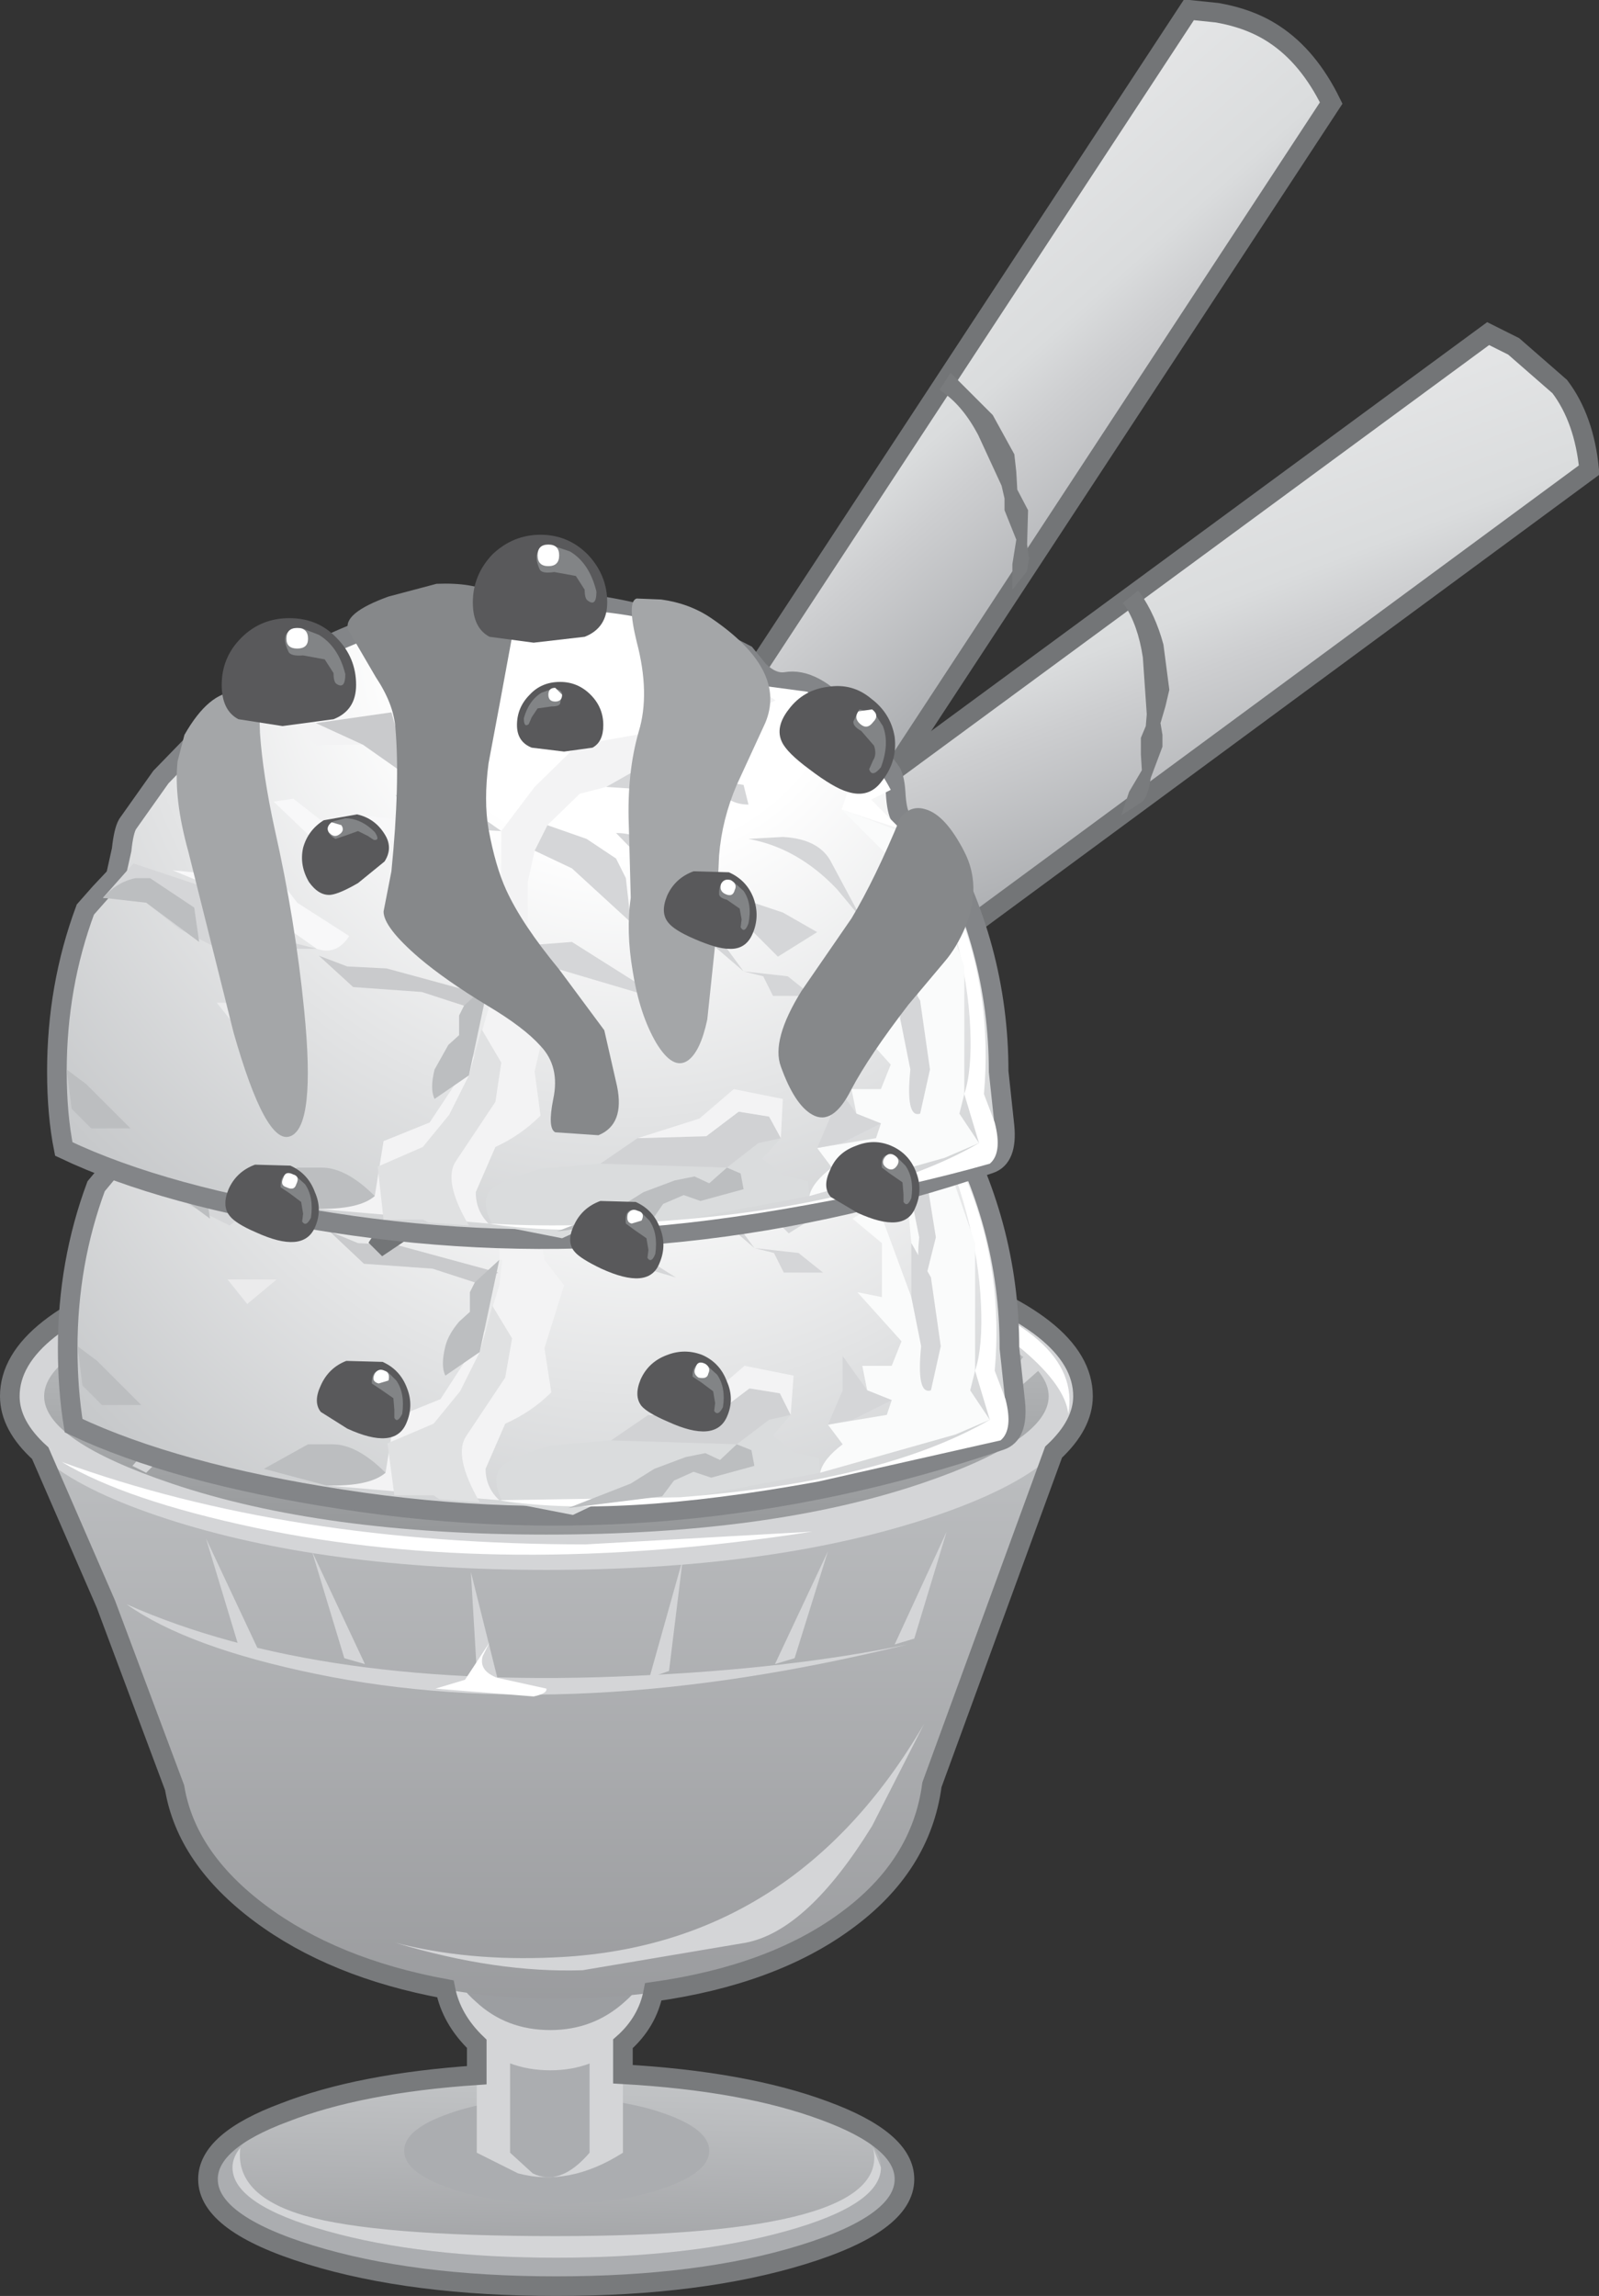 <?xml version="1.0" encoding="UTF-8" standalone="no"?>
<svg xmlns:xlink="http://www.w3.org/1999/xlink" height="117.0px" width="81.5px" xmlns="http://www.w3.org/2000/svg">
  <rect width="100%" height="100%" fill="#333333" stroke="none"/>
  <g transform="matrix(1.0, 0.0, 0.0, 1.0, -11.65, 58.0)">
    <path d="M57.75 53.05 Q57.75 55.3 52.55 56.9 47.35 58.5 40.0 58.5 32.65 58.5 27.45 56.9 22.25 55.3 22.25 53.05 22.25 50.8 27.45 49.2 32.65 47.6 40.0 47.6 47.35 47.6 52.55 49.2 57.75 50.8 57.75 53.05" fill="#abadb0" fill-rule="evenodd" stroke="none"/>
    <path d="M51.7 49.2 Q56.55 50.55 56.55 52.45 56.55 54.35 51.7 55.7 46.85 57.05 40.0 57.05 33.15 57.05 28.35 55.7 23.5 54.35 23.5 52.45 23.5 50.55 28.35 49.2 33.15 47.85 40.0 47.85 46.85 47.85 51.7 49.2" fill="url(#gradient0)" fill-rule="evenodd" stroke="none"/>
    <path d="M56.15 51.45 L56.55 52.45 Q56.55 54.35 51.7 55.7 46.85 57.05 40.0 57.05 33.15 57.05 28.35 55.7 23.5 54.35 23.5 52.45 23.5 51.95 23.9 51.45 23.6 53.85 27.15 54.9 30.8 55.95 40.0 55.95 57.2 55.95 56.15 51.45" fill="#d4d5d7" fill-rule="evenodd" stroke="none"/>
    <path d="M47.8 51.6 Q47.8 52.7 45.5 53.5 43.25 54.3 40.0 54.3 36.8 54.3 34.55 53.5 32.25 52.7 32.25 51.6 32.25 50.5 34.55 49.7 36.8 48.9 40.0 48.9 43.25 48.9 45.5 49.7 47.8 50.5 47.8 51.6" fill="#abadb0" fill-rule="evenodd" stroke="none"/>
    <path d="M43.4 51.7 Q40.65 53.45 38.05 52.75 L35.95 51.7 35.95 41.95 43.4 41.95 43.4 51.7" fill="#d4d5d7" fill-rule="evenodd" stroke="none"/>
    <path d="M41.7 51.7 Q40.2 53.45 38.8 52.75 L37.65 51.7 37.65 41.95 41.7 41.95 41.7 51.7" fill="#abadb0" fill-rule="evenodd" stroke="none"/>
    <path d="M43.5 39.15 Q45.1 40.6 45.1 42.6 45.1 44.6 43.5 46.05 41.9 47.5 39.7 47.5 37.45 47.5 35.9 46.05 34.3 44.65 34.3 42.6 34.3 40.6 35.9 39.15 37.45 37.75 39.7 37.75 41.9 37.75 43.5 39.15" fill="#d4d5d7" fill-rule="evenodd" stroke="none"/>
    <path d="M45.1 40.6 Q45.1 42.6 43.5 44.0 41.9 45.45 39.7 45.45 37.45 45.45 35.9 44.0 34.3 42.6 34.3 40.6 34.3 38.55 35.9 37.15 37.45 35.7 39.7 35.7 41.9 35.7 43.5 37.15 45.1 38.6 45.1 40.6" fill="#9c9ea1" fill-rule="evenodd" stroke="none"/>
    <path d="M17.05 23.75 L14.1 16.9 12.7 14.05 66.1 14.05 59.15 32.95 Q58.5 37.95 53.2 40.95 48.0 43.85 40.0 43.85 32.25 43.85 26.7 40.65 21.3 37.55 20.55 33.1 L17.05 23.75" fill="url(#gradient1)" fill-rule="evenodd" stroke="none"/>
    <path d="M39.5 4.25 Q50.8 4.25 58.85 6.85 66.85 9.45 66.85 13.15 66.85 16.8 58.85 19.4 50.85 22.0 39.5 22.0 28.15 22.0 20.15 19.4 12.15 16.8 12.15 13.15 12.15 9.45 20.15 6.85 28.2 4.25 39.5 4.25" fill="#d4d5d7" fill-rule="evenodd" stroke="none"/>
    <path d="M39.5 6.1 Q50.95 6.1 58.6 8.7 65.1 10.9 65.1 13.15 65.1 15.4 58.6 17.6 50.9 20.2 39.5 20.2 28.1 20.2 20.4 17.6 13.9 15.4 13.9 13.15 13.9 10.9 20.4 8.7 28.05 6.1 39.5 6.1" fill="url(#gradient2)" fill-rule="evenodd" stroke="none"/>
    <path d="M24.9 39.5 Q28.65 42.3 34.35 43.35 34.65 44.9 35.95 46.15 L35.95 47.75 Q30.0 48.15 26.15 49.65 22.25 51.1 22.25 53.05 22.25 55.3 27.45 56.9 32.65 58.5 40.0 58.5 47.35 58.5 52.55 56.9 57.75 55.3 57.75 53.05 57.75 51.05 53.65 49.55 49.6 48.05 43.4 47.7 L43.4 46.15 Q44.65 45.05 44.95 43.5 51.0 42.65 54.75 39.9 58.6 37.1 59.15 32.95 L65.35 16.0 Q66.85 14.6 66.85 13.15 66.85 9.45 58.85 6.85 50.8 4.25 39.5 4.25 28.2 4.25 20.15 6.85 12.15 9.45 12.15 13.15 12.15 14.65 13.7 16.05 L17.05 23.75 20.55 33.1 Q21.15 36.7 24.9 39.5 Z" fill="none" stroke="#787a7c" stroke-linecap="butt" stroke-linejoin="miter-clip" stroke-miterlimit="4.0" stroke-width="1.0"/>
    <path d="M16.25 10.15 L18.0 9.35 19.5 9.85 21.3 14.95 19.25 10.9 16.25 10.15" fill="#d4d5d7" fill-rule="evenodd" stroke="none"/>
    <path d="M25.1 7.1 L25.85 13.4 23.8 7.6 25.1 7.1" fill="#d4d5d7" fill-rule="evenodd" stroke="none"/>
    <path d="M32.4 5.55 L32.4 12.4 31.15 6.6 32.4 5.55" fill="#d4d5d7" fill-rule="evenodd" stroke="none"/>
    <path d="M39.5 6.1 L41.05 5.3 40.0 11.65 39.5 6.1" fill="#d4d5d7" fill-rule="evenodd" stroke="none"/>
    <path d="M49.65 6.35 L47.85 11.9 47.85 6.1 49.65 6.35" fill="#d4d5d7" fill-rule="evenodd" stroke="none"/>
    <path d="M55.95 7.6 L59.0 9.1 56.7 9.1 54.95 12.9 55.95 7.6" fill="#d4d5d7" fill-rule="evenodd" stroke="none"/>
    <path d="M63.8 11.15 L64.8 11.65 60.5 15.45 63.8 11.15" fill="#d4d5d7" fill-rule="evenodd" stroke="none"/>
    <path d="M19.1 17.05 L18.4 16.7 20.45 14.35 Q32.65 10.75 46.7 11.85 53.7 12.4 58.25 13.65 40.55 11.35 28.9 13.1 23.1 14.0 20.8 15.35 L19.1 17.05" fill="#d4d5d7" fill-rule="evenodd" stroke="none"/>
    <path d="M18.1 23.75 Q28.0 28.15 43.95 27.4 51.9 27.05 57.9 25.8 40.8 30.0 27.75 27.3 21.2 25.95 18.1 23.75" fill="#d4d5d7" fill-rule="evenodd" stroke="none"/>
    <path d="M23.8 25.85 L22.15 20.4 24.85 26.15 23.8 25.85" fill="#d4d5d7" fill-rule="evenodd" stroke="none"/>
    <path d="M29.2 26.5 L27.55 21.05 30.25 26.8 29.2 26.5" fill="#d4d5d7" fill-rule="evenodd" stroke="none"/>
    <path d="M35.95 27.15 L35.65 22.1 37.0 27.5 35.95 27.15" fill="#d4d5d7" fill-rule="evenodd" stroke="none"/>
    <path d="M53.85 21.05 L52.15 26.5 51.15 26.8 53.85 21.05" fill="#d4d5d7" fill-rule="evenodd" stroke="none"/>
    <path d="M58.25 25.5 L57.25 25.8 59.9 20.05 58.25 25.5" fill="#d4d5d7" fill-rule="evenodd" stroke="none"/>
    <path d="M45.75 27.15 L44.75 27.5 46.45 21.45 45.75 27.15" fill="#d4d5d7" fill-rule="evenodd" stroke="none"/>
    <path d="M56.1 35.05 Q52.8 40.4 49.65 41.0 L41.35 42.4 Q36.95 42.55 31.8 41.0 35.5 41.95 39.85 41.75 52.1 41.25 58.75 29.85 L56.1 35.05" fill="#d4d5d7" fill-rule="evenodd" stroke="none"/>
    <path d="M14.8 16.5 Q26.35 20.7 41.5 20.7 L53.05 20.05 Q37.25 22.5 24.65 19.85 18.05 18.45 14.8 16.5" fill="#ffffff" fill-rule="evenodd" stroke="none"/>
    <path d="M33.85 28.05 L35.35 27.6 36.6 25.7 36.25 26.4 Q36.05 27.15 37.0 27.5 L39.5 28.05 Q39.55 28.3 38.85 28.45 L33.85 28.05" fill="#ffffff" fill-rule="evenodd" stroke="none"/>
    <path d="M53.65 6.35 L58.5 7.35 Q66.85 9.9 66.1 14.05 65.95 12.65 63.85 10.85 60.5 8.0 53.65 6.35" fill="#ffffff" fill-rule="evenodd" stroke="none"/>
    <path d="M26.9 -9.2 L27.7 -10.4 Q33.05 -13.3 39.1 -13.3 45.0 -13.3 50.2 -10.55 L50.85 -9.75 Q51.55 -9.05 52.25 -9.15 53.6 -9.4 55.3 -7.5 L57.5 -4.65 57.85 -3.5 Q57.9 -2.6 58.1 -2.3 58.25 -2.05 59.0 -1.8 L59.85 -1.35 Q63.1 4.3 63.1 10.7 L63.4 13.5 Q63.55 15.1 62.65 15.4 46.05 21.05 29.05 18.4 20.6 17.1 15.4 14.65 15.1 12.8 15.1 10.7 15.1 6.35 16.55 2.45 L17.3 1.55 18.1 0.7 18.35 -0.6 Q18.45 -1.55 18.65 -1.9 L20.4 -4.3 23.7 -7.7 24.9 -7.85 26.1 -7.95 26.9 -9.2" fill="url(#gradient3)" fill-rule="evenodd" stroke="none"/>
    <path d="M26.9 -9.2 L26.1 -7.95 24.9 -7.85 23.7 -7.7 20.4 -4.3 18.65 -1.9 Q18.45 -1.55 18.35 -0.6 L18.1 0.7 17.3 1.55 16.55 2.45 Q15.1 6.35 15.1 10.7 15.1 12.8 15.4 14.65 20.6 17.1 29.05 18.4 46.05 21.05 62.65 15.4 63.55 15.1 63.4 13.5 L63.1 10.7 Q63.1 4.3 59.85 -1.35 L59.0 -1.8 Q58.25 -2.05 58.1 -2.3 57.9 -2.6 57.85 -3.5 L57.5 -4.65 55.3 -7.5 Q53.6 -9.4 52.25 -9.15 51.55 -9.05 50.85 -9.75 L50.2 -10.55 Q45.0 -13.3 39.1 -13.3 33.05 -13.3 27.7 -10.4 L26.9 -9.2 Z" fill="none" stroke="#838588" stroke-linecap="butt" stroke-linejoin="miter-clip" stroke-miterlimit="4.0" stroke-width="1.0"/>
    <path d="M39.8 15.65 L42.8 15.4 44.7 14.1 46.65 13.75 48.2 14.0 49.85 12.75 51.4 13.0 51.95 14.1 51.05 15.15 52.1 16.0 53.4 16.3 53.45 17.05 46.55 18.35 42.75 18.3 40.85 19.2 37.25 18.5 Q36.7 17.4 37.15 16.8 37.45 16.45 38.65 16.0 L39.8 15.65" fill="#dadcdd" fill-rule="evenodd" stroke="none"/>
    <path d="M47.75 -8.65 L49.4 -9.3 50.4 -8.6 52.4 -8.6 50.1 -7.35 47.4 -7.0 45.75 -5.1 Q44.75 -4.1 43.1 -3.8 L41.75 -3.5 40.1 -1.85 39.4 -0.55 39.1 1.05 39.1 4.25 39.4 6.2 40.4 7.5 39.4 10.7 39.75 12.95 Q38.75 13.95 37.4 14.55 L36.4 16.85 Q36.4 17.8 37.1 18.45 L28.3 17.7 31.3 17.05 31.75 14.25 34.1 13.3 36.4 9.75 37.1 7.5 37.25 6.2 37.1 6.2 37.1 4.6 37.75 1.35 37.75 -1.55 39.4 -3.8 41.75 -6.05 44.75 -6.7 47.75 -8.65" fill="#f3f3f4" fill-rule="evenodd" stroke="none"/>
    <path d="M36.75 8.55 L37.75 10.2 37.4 12.2 35.4 15.2 Q34.75 16.2 36.1 18.55 L34.05 18.4 33.75 18.2 31.75 18.2 31.4 15.55 33.75 14.55 35.1 12.9 36.1 10.9 36.75 8.55" fill="#e0e1e2" fill-rule="evenodd" stroke="none"/>
    <path d="M27.35 2.1 L26.55 4.0 28.35 4.45 26.35 4.45 26.55 4.0 24.65 3.45 23.35 4.45 21.35 3.45 19.65 2.1 17.45 1.85 19.0 0.1 25.0 2.1 27.35 2.1" fill="#d5d6d8" fill-rule="evenodd" stroke="none"/>
    <path d="M35.4 -3.2 Q33.9 -3.75 33.05 -4.3 L30.65 -5.95 28.3 -5.95 26.25 -7.6 27.65 -9.65 28.3 -7.05 30.1 -7.05 32.15 -7.6 35.4 -4.3 36.6 -3.45 35.4 -3.2" fill="#f3f3f4" fill-rule="evenodd" stroke="none"/>
    <path d="M33.05 -4.3 L30.65 -5.95 28.3 -7.05 32.15 -7.6 33.05 -4.3" fill="#c9cacc" fill-rule="evenodd" stroke="none"/>
    <path d="M33.45 -2.05 L35.75 -0.3 31.4 -1.25 28.4 -0.9 26.1 -3.05 27.1 -3.2 28.75 -1.95 31.1 -2.3 33.45 -2.05" fill="#f8f8f9" fill-rule="evenodd" stroke="none"/>
    <path d="M21.0 0.45 L24.65 0.8 26.35 0.8 27.35 2.1 30.0 3.8 Q29.35 4.8 28.35 4.45 L25.0 2.1 21.0 0.45" fill="#f8f8f9" fill-rule="evenodd" stroke="none"/>
    <path d="M47.75 -10.6 L51.1 -8.95 47.75 -8.6 47.4 -6.95 41.75 -5.95 42.75 -8.6 Q43.45 -8.25 44.1 -7.95 L47.75 -10.6" fill="#ffffff" fill-rule="evenodd" stroke="none"/>
    <path d="M23.25 7.2 L25.75 7.2 24.25 8.45 23.25 7.2" fill="#ebebec" fill-rule="evenodd" stroke="none"/>
    <path d="M33.7 6.65 L30.2 6.4 28.45 4.75 29.9 5.35 31.9 5.45 37.05 6.85 35.85 7.35 33.7 6.65" fill="#c9cacc" fill-rule="evenodd" stroke="none"/>
    <path d="M41.35 4.1 L46.1 7.1 39.35 5.1 38.1 4.35 41.35 4.1" fill="#d5d6d8" fill-rule="evenodd" stroke="none"/>
    <path d="M44.35 3.1 L41.35 0.35 39.4 -0.55 40.1 -1.85 42.1 -1.15 43.6 -0.15 44.1 0.85 44.35 3.1" fill="#d5d6d8" fill-rule="evenodd" stroke="none"/>
    <path d="M44.35 2.85 L44.35 1.85 45.35 1.6 47.35 1.85 50.1 5.6 48.35 4.1 46.35 3.85 44.35 2.85" fill="#d5d6d8" fill-rule="evenodd" stroke="none"/>
    <path d="M47.6 1.35 L49.6 1.1 50.6 2.1 52.1 2.6 53.85 3.6 51.85 4.85 50.6 3.6 47.6 1.35" fill="#d5d6d8" fill-rule="evenodd" stroke="none"/>
    <path d="M43.1 -3.8 L44.6 -4.65 45.75 -5.1 47.1 -4.4 46.85 -3.15 47.85 -2.65 48.85 -1.4 47.35 -1.65 45.85 -2.15 45.35 -3.65 43.1 -3.8" fill="#d5d6d8" fill-rule="evenodd" stroke="none"/>
    <path d="M36.2 -12.15 Q32.1 -11.75 29.1 -10.5 31.75 -11.7 35.4 -12.35 43.75 -13.9 50.2 -10.55 L51.1 -8.95 53.35 -8.65 55.0 -7.1 Q56.8 -5.2 57.6 -3.65 L56.6 -3.15 58.1 -1.65 55.1 -2.65 55.6 -4.15 52.85 -7.4 Q45.5 -13.0 36.2 -12.15" fill="#ffffff" fill-rule="evenodd" stroke="none"/>
    <path d="M46.3 18.3 Q56.65 17.5 62.1 14.35 L61.35 11.85 Q61.75 10.65 61.65 8.45 61.45 4.0 59.1 -1.15 L61.0 2.35 Q62.8 6.85 62.35 11.85 L62.9 13.3 Q63.3 14.85 62.65 15.4 L53.35 17.5 Q42.9 19.4 37.1 18.45 L46.3 18.3" fill="#ffffff" fill-rule="evenodd" stroke="none"/>
    <path d="M43.6 -1.45 Q44.7 -1.45 45.25 -0.8 L45.6 -0.15 48.1 -0.35 45.35 0.35 43.6 -1.45" fill="#d5d6d8" fill-rule="evenodd" stroke="none"/>
    <path d="M51.1 5.85 L50.1 5.6 52.35 5.85 53.6 6.85 51.6 6.85 51.1 5.85" fill="#d5d6d8" fill-rule="evenodd" stroke="none"/>
    <path d="M52.1 -1.25 Q54.0 -1.15 54.6 0.1 L56.1 2.9 54.85 1.4 Q52.85 -0.7 50.35 -1.15 L52.1 -1.25" fill="#d5d6d8" fill-rule="evenodd" stroke="none"/>
    <path d="M48.6 -4.15 L50.1 -3.9 50.35 -2.9 Q49.1 -2.9 48.6 -4.15" fill="#d5d6d8" fill-rule="evenodd" stroke="none"/>
    <path d="M33.85 -7.4 L34.85 -6.65 36.6 -6.4 34.35 -5.65 33.85 -7.4" fill="#d5d6d8" fill-rule="evenodd" stroke="none"/>
    <path d="M34.05 -0.75 L32.35 -3.4 34.35 -2.4 35.4 -3.2 37.75 -1.55 35.85 -1.65 34.05 -0.75" fill="#d5d6d8" fill-rule="evenodd" stroke="none"/>
    <path d="M18.85 13.6 L16.85 13.6 15.85 12.6 15.6 10.6 16.6 11.35 18.85 13.6" fill="#bcbec0" fill-rule="evenodd" stroke="none"/>
    <path d="M22.35 4.1 L19.65 2.1 17.45 1.85 Q18.15 1.05 19.1 0.85 L19.85 0.85 22.1 2.35 22.35 4.1" fill="#bcbec0" fill-rule="evenodd" stroke="none"/>
    <path d="M28.3 17.7 L25.1 16.85 27.35 15.6 28.6 15.6 Q29.85 15.6 31.3 17.05 30.5 17.75 28.3 17.7" fill="#bcbec0" fill-rule="evenodd" stroke="none"/>
    <path d="M35.6 8.85 L35.6 7.85 35.85 7.35 37.1 6.2 36.1 10.9 34.35 12.1 Q34.1 11.6 34.35 10.6 34.5 10.0 35.05 9.35 L35.6 8.85" fill="#bcbec0" fill-rule="evenodd" stroke="none"/>
    <path d="M49.95 15.9 L50.1 16.7 47.9 17.3 47.0 17.0 46.0 17.45 45.4 18.25 40.6 18.85 43.8 17.6 45.0 16.85 46.6 16.25 47.6 16.05 48.35 16.4 49.2 15.6 49.95 15.9" fill="#bcbec0" fill-rule="evenodd" stroke="none"/>
    <path d="M44.7 14.1 L48.2 14.0 49.85 12.75 51.4 13.0 51.95 14.1 50.85 14.35 49.2 15.6 42.8 15.4 44.7 14.1" fill="#d1d2d4" fill-rule="evenodd" stroke="none"/>
    <path d="M44.7 14.1 L47.85 13.1 49.6 11.6 52.1 12.1 51.95 14.1 51.4 13.0 49.85 12.75 48.2 14.0 44.7 14.1" fill="#f3f3f4" fill-rule="evenodd" stroke="none"/>
    <path d="M57.6 -0.15 L55.1 -2.65 59.1 -1.15 61.35 5.35 61.35 11.85 61.1 12.85 62.1 14.35 60.35 15.1 53.45 17.05 Q53.6 16.35 54.6 15.6 L53.85 14.6 56.85 14.1 57.1 13.35 55.85 12.85 55.6 11.6 57.1 11.6 57.6 10.35 55.35 7.85 56.6 8.1 56.6 5.35 55.1 4.1 56.35 3.35 58.1 8.1 58.85 9.6 59.1 8.35 59.1 7.1 58.1 5.35 57.6 -0.15" fill="#fafbfb" fill-rule="evenodd" stroke="none"/>
    <path d="M54.6 11.1 L55.85 12.85 57.1 13.35 55.1 14.35 53.85 14.6 54.6 12.85 54.6 11.1" fill="#d5d6d8" fill-rule="evenodd" stroke="none"/>
    <path d="M59.1 7.1 L59.6 10.6 59.1 12.85 Q58.35 13.1 58.6 10.6 L58.1 8.1 58.1 5.35 59.1 7.1" fill="#d5d6d8" fill-rule="evenodd" stroke="none"/>
    <path d="M58.9 2.25 L59.35 5.05 58.9 6.85 Q58.3 7.05 58.5 5.05 L58.1 3.05 58.1 0.85 58.9 2.25" fill="#d5d6d8" fill-rule="evenodd" stroke="none"/>
    <path d="M87.5 -41.0 L88.8 -40.35 91.15 -38.3 Q92.4 -36.65 92.65 -34.05 L49.7 -2.4 26.7 3.7 87.5 -41.0" fill="url(#gradient4)" fill-rule="evenodd" stroke="none"/>
    <path d="M87.5 -41.0 L26.7 3.7 49.7 -2.4 92.65 -34.05 Q92.4 -36.65 91.15 -38.3 L88.8 -40.35 87.5 -41.0 Z" fill="none" stroke="#737577" stroke-linecap="butt" stroke-linejoin="miter-clip" stroke-miterlimit="4.0" stroke-width="1.0"/>
    <path d="M69.65 -27.9 L69.75 -27.8 Q70.55 -26.65 70.95 -25.15 L71.25 -22.85 71.05 -22.0 70.8 -21.15 70.9 -20.55 70.9 -19.95 70.3 -18.35 Q70.15 -17.3 69.8 -17.1 L68.8 -16.45 69.2 -17.65 69.85 -18.75 69.8 -19.55 69.8 -20.4 70.05 -21.0 70.1 -21.6 69.9 -24.5 Q69.65 -26.15 68.95 -27.2 L68.85 -27.25 69.65 -27.9" fill="#797b7d" fill-rule="evenodd" stroke="none"/>
    <path d="M76.6 -56.25 Q78.35 -55.1 79.5 -52.75 L50.25 -8.15 Q38.2 0.7 30.85 5.6 L72.25 -57.5 73.7 -57.35 Q75.4 -57.05 76.6 -56.25" fill="url(#gradient5)" fill-rule="evenodd" stroke="none"/>
    <path d="M76.6 -56.25 Q75.4 -57.05 73.7 -57.35 L72.25 -57.5 30.85 5.6 Q38.2 0.7 50.25 -8.15 L79.5 -52.75 Q78.35 -55.1 76.6 -56.25 Z" fill="none" stroke="#737577" stroke-linecap="butt" stroke-linejoin="miter-clip" stroke-miterlimit="4.0" stroke-width="1.0"/>
    <path d="M61.5 -35.85 Q60.7 -37.35 59.65 -38.05 L59.55 -38.15 60.1 -39.0 60.2 -38.9 62.25 -36.85 63.35 -34.85 63.45 -33.95 63.5 -33.05 64.05 -32.0 64.0 -30.25 64.1 -29.55 64.0 -28.9 63.25 -27.95 63.25 -29.25 63.45 -30.5 63.15 -31.25 62.85 -32.0 62.85 -32.6 62.7 -33.25 61.5 -35.85" fill="#797b7d" fill-rule="evenodd" stroke="none"/>
    <path d="M54.8 -21.6 L57.0 -18.75 Q57.25 -18.45 57.3 -17.6 57.35 -16.7 57.55 -16.35 57.7 -16.15 58.45 -15.9 L59.3 -15.45 Q62.55 -9.8 62.55 -3.4 L62.85 -0.6 Q63.0 1.0 62.1 1.3 45.5 6.95 28.55 4.3 20.05 3.0 14.9 0.55 14.55 -1.2 14.55 -3.4 14.55 -7.75 16.0 -11.65 L16.75 -12.5 17.55 -13.35 17.85 -14.7 Q17.95 -15.65 18.15 -16.0 L19.85 -18.4 23.15 -21.8 24.35 -21.95 25.55 -22.05 26.35 -23.3 27.15 -24.5 Q32.5 -27.4 38.55 -27.4 44.45 -27.4 49.65 -24.65 L50.3 -23.85 Q51.0 -23.15 51.7 -23.25 53.1 -23.5 54.8 -21.6" fill="url(#gradient6)" fill-rule="evenodd" stroke="none"/>
    <path d="M54.8 -21.6 Q53.1 -23.5 51.7 -23.25 51.0 -23.15 50.3 -23.85 L49.65 -24.65 Q44.45 -27.4 38.55 -27.4 32.5 -27.4 27.15 -24.5 L26.35 -23.3 25.55 -22.05 24.35 -21.95 23.15 -21.8 19.85 -18.4 18.15 -16.0 Q17.95 -15.65 17.85 -14.7 L17.55 -13.35 16.75 -12.5 16.0 -11.65 Q14.55 -7.75 14.55 -3.4 14.55 -1.2 14.9 0.55 20.05 3.0 28.55 4.3 45.5 6.95 62.1 1.3 63.0 1.0 62.85 -0.6 L62.55 -3.4 Q62.55 -9.8 59.3 -15.45 L58.45 -15.9 Q57.7 -16.15 57.55 -16.35 57.35 -16.7 57.3 -17.6 57.25 -18.45 57.0 -18.75 L54.8 -21.6 Z" fill="none" stroke="#838588" stroke-linecap="butt" stroke-linejoin="miter-clip" stroke-miterlimit="4.0" stroke-width="1.0"/>
    <path d="M51.6 1.9 L52.85 2.2 52.9 2.95 46.0 4.25 42.25 4.2 40.3 5.1 36.75 4.4 Q36.15 3.3 36.6 2.7 36.9 2.35 38.1 1.9 L39.25 1.55 42.25 1.3 44.15 0.0 46.15 -0.35 47.65 -0.1 49.3 -1.35 50.85 -1.1 51.45 0.0 50.5 1.05 51.6 1.9" fill="#dadcdd" fill-rule="evenodd" stroke="none"/>
    <path d="M49.9 -22.7 L51.9 -22.7 49.55 -21.45 46.9 -21.1 45.2 -19.2 Q44.2 -18.2 42.55 -17.9 L41.2 -17.55 39.55 -15.95 38.9 -14.65 38.55 -13.05 38.55 -9.85 38.9 -7.9 39.9 -6.6 39.2 -4.7 38.9 -3.4 39.2 -1.15 Q38.2 -0.15 36.9 0.45 L35.9 2.75 Q35.9 3.7 36.55 4.35 L27.75 3.6 30.75 2.95 31.2 0.15 33.55 -0.8 35.9 -4.35 36.55 -6.6 36.7 -7.9 36.55 -7.9 36.55 -9.5 37.2 -12.75 37.2 -15.65 38.9 -17.9 41.2 -20.15 44.2 -20.8 47.2 -22.75 48.9 -23.35 49.9 -22.7" fill="#f3f3f4" fill-rule="evenodd" stroke="none"/>
    <path d="M36.2 -5.55 L37.2 -3.85 36.9 -1.85 34.9 1.15 Q34.2 2.15 35.55 4.45 L33.5 4.3 33.2 4.15 31.2 4.15 30.9 1.45 33.2 0.45 34.55 -1.2 35.55 -3.2 36.2 -5.55" fill="#e0e1e2" fill-rule="evenodd" stroke="none"/>
    <path d="M18.45 -14.0 L24.45 -12.0 26.8 -12.0 26.0 -10.1 27.8 -9.65 25.8 -9.65 26.0 -10.1 24.1 -10.65 22.8 -9.65 20.8 -10.65 19.1 -12.0 16.9 -12.25 18.45 -14.0" fill="#d5d6d8" fill-rule="evenodd" stroke="none"/>
    <path d="M25.7 -21.7 L27.15 -23.75 27.75 -21.15 29.55 -21.15 31.6 -21.7 34.85 -18.4 36.05 -17.55 34.85 -17.3 32.5 -18.4 30.15 -20.05 27.75 -20.05 25.7 -21.7" fill="#f3f3f4" fill-rule="evenodd" stroke="none"/>
    <path d="M32.5 -18.4 L30.15 -20.05 27.75 -21.15 31.6 -21.7 32.5 -18.4" fill="#c9cacc" fill-rule="evenodd" stroke="none"/>
    <path d="M27.85 -15.0 L25.6 -17.15 26.6 -17.3 28.2 -16.05 30.55 -16.4 32.9 -16.15 35.2 -14.4 30.85 -15.35 27.85 -15.0" fill="#f8f8f9" fill-rule="evenodd" stroke="none"/>
    <path d="M20.45 -13.65 L24.1 -13.3 25.8 -13.3 26.8 -12.0 29.45 -10.3 Q28.8 -9.3 27.8 -9.65 L24.45 -12.0 20.45 -13.65" fill="#f8f8f9" fill-rule="evenodd" stroke="none"/>
    <path d="M43.55 -22.05 L47.2 -24.7 50.55 -23.05 47.2 -22.7 46.9 -21.05 41.2 -20.05 42.2 -22.7 43.55 -22.05" fill="#ffffff" fill-rule="evenodd" stroke="none"/>
    <path d="M22.7 -6.9 L25.2 -6.9 23.7 -5.65 22.7 -6.9" fill="#ebebec" fill-rule="evenodd" stroke="none"/>
    <path d="M27.9 -9.3 L29.35 -8.75 31.35 -8.65 36.5 -7.25 35.3 -6.75 33.15 -7.45 29.65 -7.7 27.9 -9.3" fill="#c9cacc" fill-rule="evenodd" stroke="none"/>
    <path d="M40.8 -10.0 L45.55 -7.0 38.8 -9.0 37.55 -9.75 40.8 -10.0" fill="#d5d6d8" fill-rule="evenodd" stroke="none"/>
    <path d="M43.8 -11.0 L40.8 -13.75 38.9 -14.65 39.55 -15.95 41.55 -15.25 43.05 -14.25 43.55 -13.25 43.8 -11.0" fill="#d5d6d8" fill-rule="evenodd" stroke="none"/>
    <path d="M43.8 -11.25 L43.8 -12.25 44.8 -12.5 46.8 -12.25 49.55 -8.5 47.8 -10.0 45.8 -10.25 43.8 -11.25" fill="#d5d6d8" fill-rule="evenodd" stroke="none"/>
    <path d="M47.05 -12.75 L49.05 -13.0 50.05 -12.0 51.55 -11.5 53.3 -10.5 51.3 -9.25 50.05 -10.5 47.05 -12.75" fill="#d5d6d8" fill-rule="evenodd" stroke="none"/>
    <path d="M47.3 -16.75 L48.3 -15.5 46.8 -15.75 45.3 -16.25 44.8 -17.75 42.55 -17.9 44.05 -18.75 45.2 -19.2 46.55 -18.5 46.3 -17.25 47.3 -16.75" fill="#d5d6d8" fill-rule="evenodd" stroke="none"/>
    <path d="M52.8 -22.75 L54.45 -21.2 Q56.25 -19.3 57.05 -17.75 L56.05 -17.25 57.55 -15.75 54.55 -16.75 55.05 -18.25 52.3 -21.5 Q44.95 -27.1 35.65 -26.25 31.55 -25.85 28.55 -24.6 31.2 -25.8 34.85 -26.45 43.2 -28.0 49.65 -24.65 L50.55 -23.05 52.8 -22.75" fill="#ffffff" fill-rule="evenodd" stroke="none"/>
    <path d="M60.45 -11.75 Q62.25 -7.25 61.8 -2.25 L62.35 -0.8 Q62.75 0.75 62.1 1.3 58.05 2.45 52.8 3.4 42.35 5.3 36.55 4.35 40.6 4.6 45.75 4.2 56.1 3.4 61.55 0.25 L60.8 -2.25 Q61.2 -3.45 61.1 -5.65 60.9 -10.1 58.55 -15.25 L60.45 -11.75" fill="#ffffff" fill-rule="evenodd" stroke="none"/>
    <path d="M43.05 -15.55 Q44.15 -15.55 44.7 -14.9 L45.05 -14.25 47.55 -14.45 44.8 -13.75 43.05 -15.55" fill="#d5d6d8" fill-rule="evenodd" stroke="none"/>
    <path d="M50.55 -8.25 L49.55 -8.5 51.8 -8.25 53.05 -7.25 51.05 -7.25 50.55 -8.25" fill="#d5d6d8" fill-rule="evenodd" stroke="none"/>
    <path d="M54.3 -12.7 Q52.3 -14.8 49.8 -15.25 L51.55 -15.35 Q53.45 -15.25 54.05 -14.0 L55.55 -11.2 54.3 -12.7" fill="#d5d6d8" fill-rule="evenodd" stroke="none"/>
    <path d="M48.05 -18.25 L49.55 -18.0 49.8 -17.0 Q48.55 -17.0 48.05 -18.25" fill="#d5d6d8" fill-rule="evenodd" stroke="none"/>
    <path d="M33.3 -21.5 L34.3 -20.75 36.05 -20.5 33.8 -19.75 33.3 -21.5" fill="#d5d6d8" fill-rule="evenodd" stroke="none"/>
    <path d="M33.55 -14.85 L31.8 -17.5 33.8 -16.5 34.85 -17.3 37.2 -15.65 35.3 -15.75 33.55 -14.85" fill="#d5d6d8" fill-rule="evenodd" stroke="none"/>
    <path d="M18.3 -0.5 L16.3 -0.5 15.3 -1.5 15.05 -3.5 16.05 -2.75 18.3 -0.5" fill="#bcbec0" fill-rule="evenodd" stroke="none"/>
    <path d="M21.8 -10.0 L19.1 -12.0 16.9 -12.25 Q17.6 -13.05 18.55 -13.25 L19.3 -13.25 21.55 -11.75 21.8 -10.0" fill="#bcbec0" fill-rule="evenodd" stroke="none"/>
    <path d="M27.75 3.6 L24.55 2.75 26.8 1.5 28.05 1.5 Q29.3 1.5 30.75 2.95 29.95 3.65 27.75 3.6" fill="#bcbec0" fill-rule="evenodd" stroke="none"/>
    <path d="M35.55 -3.2 L33.8 -2.0 Q33.55 -2.5 33.8 -3.5 L34.5 -4.75 35.05 -5.25 35.05 -6.25 35.3 -6.75 36.55 -7.9 35.55 -3.2" fill="#bcbec0" fill-rule="evenodd" stroke="none"/>
    <path d="M45.45 3.35 L44.9 4.15 40.05 4.75 43.25 3.5 44.45 2.75 46.05 2.15 47.05 1.95 47.8 2.3 48.7 1.5 49.4 1.8 49.55 2.6 47.35 3.2 46.5 2.9 45.45 3.35" fill="#bcbec0" fill-rule="evenodd" stroke="none"/>
    <path d="M44.15 0.0 L47.65 -0.1 49.3 -1.35 50.85 -1.1 51.45 0.0 50.3 0.25 48.7 1.5 42.25 1.3 44.15 0.0" fill="#d1d2d4" fill-rule="evenodd" stroke="none"/>
    <path d="M44.15 0.0 L47.3 -1.0 49.05 -2.5 51.55 -2.0 51.45 0.0 50.85 -1.1 49.3 -1.35 47.65 -0.1 44.15 0.0" fill="#f3f3f4" fill-rule="evenodd" stroke="none"/>
    <path d="M58.55 -15.25 L60.8 -8.75 60.8 -2.25 60.55 -1.25 61.55 0.25 59.8 1.0 52.9 2.95 Q53.05 2.25 54.05 1.5 L53.3 0.5 56.3 0.0 56.55 -0.75 55.3 -1.25 55.05 -2.5 56.55 -2.5 57.05 -3.75 54.8 -6.25 56.05 -6.0 56.05 -8.75 54.55 -10.0 55.8 -10.75 57.55 -6.0 58.3 -4.5 58.55 -5.75 58.55 -7.0 57.55 -8.75 57.05 -14.25 54.55 -16.75 58.55 -15.25" fill="#fafbfb" fill-rule="evenodd" stroke="none"/>
    <path d="M54.05 -3.0 L55.3 -1.25 56.55 -0.75 54.55 0.25 53.3 0.5 54.05 -1.25 54.05 -3.0" fill="#d5d6d8" fill-rule="evenodd" stroke="none"/>
    <path d="M57.55 -6.0 L57.55 -8.75 58.55 -7.0 59.05 -3.5 58.55 -1.25 Q57.8 -1.0 58.05 -3.5 L57.55 -6.0" fill="#d5d6d8" fill-rule="evenodd" stroke="none"/>
    <path d="M58.4 -11.85 L58.8 -9.05 58.4 -7.25 Q57.75 -7.05 58.0 -9.05 L57.55 -11.05 57.55 -13.25 58.4 -11.85" fill="#d5d6d8" fill-rule="evenodd" stroke="none"/>
    <path d="M21.05 -20.55 Q22.3 -22.75 23.7 -22.75 24.4 -22.75 24.85 -22.3 L24.9 -20.65 Q25.05 -18.5 25.65 -15.75 26.7 -11.1 27.15 -6.55 27.75 -0.6 26.45 -0.1 25.2 0.4 23.55 -5.4 L21.25 -14.6 Q20.5 -17.3 20.7 -19.2 L21.05 -20.55" fill="#a4a6a8" fill-rule="evenodd" stroke="none"/>
    <path d="M29.4 -25.9 Q29.1 -26.75 31.45 -27.6 L33.9 -28.25 Q37.6 -28.4 37.85 -26.1 L37.15 -22.3 36.55 -19.1 Q36.3 -17.2 36.55 -15.75 36.9 -13.85 37.45 -12.65 38.25 -10.9 40.15 -8.6 L42.45 -5.5 43.1 -2.65 Q43.5 -0.7 42.15 -0.15 L39.95 -0.3 Q39.55 -0.5 39.85 -2.0 40.2 -3.65 39.2 -4.7 38.35 -5.65 36.5 -6.75 34.35 -8.05 33.0 -9.2 31.2 -10.75 31.2 -11.55 L31.6 -13.6 Q32.05 -18.1 31.8 -20.95 31.7 -22.15 30.8 -23.5 L29.4 -25.9" fill="#86888a" fill-rule="evenodd" stroke="none"/>
    <path d="M44.1 -27.5 L45.35 -27.45 Q46.8 -27.25 47.9 -26.5 51.8 -23.85 50.65 -21.15 L49.2 -18.0 Q48.45 -16.25 48.3 -14.4 L48.1 -9.85 47.7 -6.05 Q47.35 -4.4 46.7 -3.95 45.95 -3.45 45.1 -4.85 44.25 -6.3 43.9 -8.5 43.55 -10.55 43.8 -12.25 L43.7 -15.95 Q43.6 -18.6 44.2 -20.7 44.8 -22.65 44.1 -25.3 43.6 -27.35 44.1 -27.5" fill="#a4a6a8" fill-rule="evenodd" stroke="none"/>
    <path d="M57.55 -16.35 Q58.1 -17.0 58.85 -16.75 59.85 -16.45 60.8 -14.6 61.7 -12.85 60.85 -10.75 60.4 -9.7 59.8 -9.0 L57.95 -6.8 Q55.95 -4.2 55.05 -2.5 54.1 -0.6 53.05 -1.2 52.15 -1.7 51.45 -3.65 50.95 -5.0 52.5 -7.5 L55.05 -11.2 Q56.25 -13.2 57.55 -16.35" fill="#86888a" fill-rule="evenodd" stroke="none"/>
    <path d="M56.6 -18.2 Q55.95 -17.3 54.85 -17.65 54.15 -17.85 52.9 -18.8 51.75 -19.65 51.5 -20.2 51.15 -20.95 51.85 -21.85 52.6 -22.85 53.85 -23.0 55.1 -23.2 56.05 -22.4 57.05 -21.65 57.25 -20.45 57.4 -19.2 56.6 -18.2" fill="#59595b" fill-rule="evenodd" stroke="none"/>
    <path d="M56.2 -21.7 L56.65 -21.0 Q57.0 -20.1 56.55 -18.9 56.1 -18.35 55.95 -18.8 L56.15 -19.25 Q56.35 -19.55 56.2 -20.0 L55.55 -20.75 Q55.1 -21.0 55.15 -21.25 L55.45 -21.85 56.2 -21.7" fill="#828486" fill-rule="evenodd" stroke="none"/>
    <path d="M56.15 -21.2 Q55.85 -20.8 55.5 -21.1 55.15 -21.4 55.4 -21.75 L56.1 -21.85 Q56.5 -21.55 56.15 -21.2" fill="#ffffff" fill-rule="evenodd" stroke="none"/>
    <path d="M38.0 -21.05 Q38.0 -21.95 38.65 -22.6 39.25 -23.25 40.2 -23.25 41.1 -23.25 41.75 -22.6 42.4 -21.95 42.4 -21.05 42.4 -20.2 41.85 -19.9 L40.4 -19.7 38.75 -19.9 Q38.0 -20.2 38.0 -21.05" fill="#59595b" fill-rule="evenodd" stroke="none"/>
    <path d="M39.05 -21.9 L38.75 -21.45 38.6 -21.1 Q38.35 -20.9 38.35 -21.4 38.6 -22.3 39.25 -22.7 L39.8 -22.9 Q40.25 -22.9 40.3 -22.65 L40.2 -22.15 Q40.15 -22.0 39.75 -22.0 L39.05 -21.9" fill="#828486" fill-rule="evenodd" stroke="none"/>
    <path d="M39.6 -22.6 Q39.6 -22.95 39.95 -22.95 L40.3 -22.6 Q40.3 -22.25 39.95 -22.25 39.6 -22.25 39.6 -22.6" fill="#ffffff" fill-rule="evenodd" stroke="none"/>
    <path d="M50.0 -10.4 Q49.65 -9.6 48.8 -9.65 48.2 -9.65 47.05 -10.15 46.0 -10.6 45.7 -11.0 45.3 -11.5 45.65 -12.35 46.05 -13.25 47.0 -13.6 L48.8 -13.55 Q49.7 -13.15 50.05 -12.25 50.4 -11.3 50.0 -10.4" fill="#59595b" fill-rule="evenodd" stroke="none"/>
    <path d="M49.05 -13.05 L49.55 -12.6 Q50.0 -11.95 49.8 -10.95 49.6 -10.4 49.4 -10.75 L49.45 -11.15 49.35 -11.7 48.7 -12.15 Q48.3 -12.25 48.3 -12.45 48.3 -13.35 49.05 -13.05" fill="#828486" fill-rule="evenodd" stroke="none"/>
    <path d="M49.1 -12.65 Q49.0 -12.25 48.6 -12.45 48.3 -12.6 48.4 -12.95 48.55 -13.25 48.9 -13.15 49.25 -12.95 49.1 -12.65" fill="#ffffff" fill-rule="evenodd" stroke="none"/>
    <path d="M42.6 -27.3 Q42.6 -26.0 41.45 -25.55 L38.85 -25.25 36.6 -25.55 Q35.75 -26.0 35.75 -27.3 35.75 -28.7 36.75 -29.75 37.8 -30.75 39.2 -30.75 40.6 -30.75 41.6 -29.75 42.6 -28.7 42.6 -27.3" fill="#59595b" fill-rule="evenodd" stroke="none"/>
    <path d="M39.8 -30.2 L40.7 -29.9 Q41.7 -29.3 42.05 -27.85 42.05 -27.05 41.6 -27.4 41.45 -27.5 41.45 -27.95 L41.0 -28.65 39.9 -28.85 Q39.25 -28.75 39.15 -29.0 38.65 -30.15 39.8 -30.2" fill="#828486" fill-rule="evenodd" stroke="none"/>
    <path d="M40.15 -29.7 Q40.15 -29.15 39.6 -29.15 39.05 -29.15 39.05 -29.7 39.05 -30.25 39.6 -30.25 40.15 -30.25 40.15 -29.7" fill="#ffffff" fill-rule="evenodd" stroke="none"/>
    <path d="M29.8 -23.1 Q29.8 -21.8 28.65 -21.35 L26.05 -21.0 23.8 -21.35 Q22.95 -21.8 22.95 -23.1 22.95 -24.5 23.95 -25.5 24.95 -26.5 26.4 -26.5 27.85 -26.5 28.8 -25.5 29.8 -24.5 29.8 -23.1" fill="#59595b" fill-rule="evenodd" stroke="none"/>
    <path d="M27.0 -26.0 L27.9 -25.65 Q28.9 -25.05 29.25 -23.65 29.25 -22.85 28.8 -23.15 28.65 -23.25 28.65 -23.7 L28.2 -24.4 27.1 -24.6 Q26.45 -24.55 26.35 -24.8 25.8 -25.95 27.0 -26.0" fill="#828486" fill-rule="evenodd" stroke="none"/>
    <path d="M27.35 -25.45 Q27.35 -24.95 26.8 -24.95 26.25 -24.95 26.25 -25.45 26.25 -26.0 26.8 -26.0 27.35 -26.0 27.35 -25.45" fill="#ffffff" fill-rule="evenodd" stroke="none"/>
    <path d="M31.25 -15.5 Q31.7 -14.8 31.25 -14.1 L29.9 -13.0 Q28.95 -12.45 28.5 -12.4 27.9 -12.35 27.4 -13.05 26.9 -13.9 27.1 -14.8 27.35 -15.7 28.15 -16.2 L29.85 -16.5 Q30.75 -16.3 31.25 -15.5" fill="#59595b" fill-rule="evenodd" stroke="none"/>
    <path d="M28.65 -16.15 L29.25 -16.3 Q30.05 -16.3 30.75 -15.6 31.05 -15.15 30.7 -15.2 L30.4 -15.4 29.9 -15.65 29.2 -15.4 28.75 -15.25 Q28.05 -15.65 28.65 -16.15" fill="#828486" fill-rule="evenodd" stroke="none"/>
    <path d="M29.05 -15.95 Q29.25 -15.65 28.9 -15.45 28.65 -15.3 28.4 -15.6 28.25 -15.85 28.55 -16.1 L29.05 -15.95" fill="#ffffff" fill-rule="evenodd" stroke="none"/>
    <path d="M27.7 4.55 Q27.1 5.9 24.7 4.8 23.65 4.35 23.35 3.95 22.95 3.45 23.3 2.6 23.7 1.7 24.65 1.35 L26.45 1.4 Q27.35 1.8 27.7 2.75 28.1 3.65 27.7 4.55" fill="#59595b" fill-rule="evenodd" stroke="none"/>
    <path d="M26.7 1.9 L27.2 2.35 Q27.65 3.0 27.5 4.05 27.25 4.55 27.05 4.25 L27.1 3.85 27.0 3.25 26.4 2.8 25.95 2.5 Q25.95 1.6 26.7 1.9" fill="#828486" fill-rule="evenodd" stroke="none"/>
    <path d="M26.75 2.35 Q26.65 2.7 26.25 2.5 25.9 2.4 26.1 2.0 26.2 1.65 26.6 1.85 26.95 1.95 26.75 2.35" fill="#ffffff" fill-rule="evenodd" stroke="none"/>
    <path d="M45.25 6.4 Q44.7 7.75 42.3 6.65 41.25 6.15 40.95 5.8 40.5 5.3 40.9 4.45 41.3 3.55 42.25 3.2 L44.05 3.25 Q44.95 3.65 45.3 4.6 45.65 5.5 45.25 6.4" fill="#59595b" fill-rule="evenodd" stroke="none"/>
    <path d="M44.3 3.75 L44.75 4.2 Q45.2 4.85 45.05 5.9 44.85 6.4 44.65 6.1 L44.7 5.7 44.6 5.1 43.95 4.65 43.55 4.35 Q43.45 3.4 44.3 3.75" fill="#828486" fill-rule="evenodd" stroke="none"/>
    <path d="M44.35 4.2 L43.85 4.35 Q43.55 4.3 43.65 3.85 43.85 3.55 44.15 3.7 44.55 3.8 44.35 4.2" fill="#ffffff" fill-rule="evenodd" stroke="none"/>
    <path d="M58.3 3.55 Q57.75 4.9 55.35 3.8 L54.0 3.0 Q53.55 2.5 53.95 1.65 54.3 0.75 55.25 0.4 56.2 0.0 57.1 0.4 58.0 0.8 58.35 1.75 58.7 2.65 58.3 3.55" fill="#59595b" fill-rule="evenodd" stroke="none"/>
    <path d="M57.35 0.95 L57.8 1.4 Q58.25 2.05 58.1 3.05 57.9 3.55 57.7 3.25 L57.7 2.85 57.65 2.25 57.0 1.8 56.6 1.5 Q56.5 0.6 57.35 0.95" fill="#828486" fill-rule="evenodd" stroke="none"/>
    <path d="M57.4 1.35 Q57.2 1.7 56.9 1.55 56.55 1.35 56.7 1.05 56.9 0.7 57.2 0.85 57.55 1.05 57.4 1.35" fill="#ffffff" fill-rule="evenodd" stroke="none"/>
    <path d="M32.35 14.55 Q31.75 15.9 29.35 14.8 L28.0 13.95 Q27.6 13.45 28.0 12.6 28.4 11.7 29.3 11.35 L31.15 11.4 Q32.05 11.8 32.4 12.75 32.75 13.65 32.35 14.55" fill="#59595b" fill-rule="evenodd" stroke="none"/>
    <path d="M31.4 11.9 L31.85 12.35 Q32.3 13.0 32.15 14.05 31.9 14.55 31.75 14.25 L31.75 13.85 31.7 13.25 31.05 12.8 30.6 12.5 Q30.6 11.6 31.4 11.9" fill="#828486" fill-rule="evenodd" stroke="none"/>
    <path d="M31.45 12.35 L30.95 12.5 Q30.55 12.4 30.75 12.0 30.95 11.7 31.25 11.85 31.55 11.95 31.45 12.35" fill="#ffffff" fill-rule="evenodd" stroke="none"/>
    <path d="M48.7 14.2 Q48.1 15.55 45.7 14.45 44.65 14.0 44.35 13.65 43.95 13.15 44.3 12.3 44.7 11.4 45.65 11.05 46.55 10.7 47.45 11.05 48.35 11.45 48.7 12.4 49.1 13.3 48.7 14.2" fill="#59595b" fill-rule="evenodd" stroke="none"/>
    <path d="M47.7 11.6 L48.2 12.05 Q48.65 12.7 48.5 13.7 48.25 14.2 48.05 13.9 L48.1 13.5 48.0 12.9 47.4 12.45 46.95 12.15 Q46.95 11.3 47.7 11.6" fill="#828486" fill-rule="evenodd" stroke="none"/>
    <path d="M47.75 12.0 Q47.7 12.3 47.25 12.2 46.95 12.0 47.1 11.7 47.2 11.3 47.6 11.5 47.9 11.7 47.75 12.0" fill="#ffffff" fill-rule="evenodd" stroke="none"/>
  </g>
  <defs>
    <linearGradient gradientTransform="matrix(-2.0E-4, 0.009, 0.009, 2.0E-4, 39.95, 55.1)" gradientUnits="userSpaceOnUse" id="gradient0" spreadMethod="pad" x1="-819.2" x2="819.2">
      <stop offset="0.0" stop-color="#c3c5c7"/>
      <stop offset="1.0" stop-color="#8f9093"/>
    </linearGradient>
    <linearGradient gradientTransform="matrix(0.0, 0.027, 0.027, 0.0, 39.4, 31.85)" gradientUnits="userSpaceOnUse" id="gradient1" spreadMethod="pad" x1="-819.2" x2="819.2">
      <stop offset="0.0" stop-color="#c3c5c7"/>
      <stop offset="1.0" stop-color="#8f9093"/>
    </linearGradient>
    <linearGradient gradientTransform="matrix(0.0, 0.011, 0.011, 0.0, 39.5, 15.65)" gradientUnits="userSpaceOnUse" id="gradient2" spreadMethod="pad" x1="-819.2" x2="819.2">
      <stop offset="0.0" stop-color="#c3c5c7"/>
      <stop offset="1.0" stop-color="#86888a"/>
    </linearGradient>
    <radialGradient cx="0" cy="0" gradientTransform="matrix(0.047, 0.0, 0.0, -0.047, 44.1, -11.95)" gradientUnits="userSpaceOnUse" id="gradient3" r="819.2" spreadMethod="pad">
      <stop offset="0.0" stop-color="#ffffff"/>
      <stop offset="0.298" stop-color="#ffffff"/>
      <stop offset="1.0" stop-color="#c6c8ca"/>
    </radialGradient>
    <linearGradient gradientTransform="matrix(0.008, 0.021, 0.021, -0.008, 61.0, -12.3)" gradientUnits="userSpaceOnUse" id="gradient4" spreadMethod="pad" x1="-819.2" x2="819.2">
      <stop offset="0.039" stop-color="#e4e5e6"/>
      <stop offset="0.243" stop-color="#dadcdd"/>
      <stop offset="0.322" stop-color="#cdced0"/>
      <stop offset="0.525" stop-color="#aeb0b3"/>
      <stop offset="0.71" stop-color="#999b9e"/>
      <stop offset="0.875" stop-color="#8e9092"/>
      <stop offset="1.0" stop-color="#8a8b8e"/>
    </linearGradient>
    <linearGradient gradientTransform="matrix(0.015, 0.017, 0.017, -0.015, 57.4, -21.35)" gradientUnits="userSpaceOnUse" id="gradient5" spreadMethod="pad" x1="-819.2" x2="819.2">
      <stop offset="0.039" stop-color="#e4e5e6"/>
      <stop offset="0.243" stop-color="#dadcdd"/>
      <stop offset="0.322" stop-color="#cdced0"/>
      <stop offset="0.525" stop-color="#aeb0b3"/>
      <stop offset="0.71" stop-color="#999b9e"/>
      <stop offset="0.875" stop-color="#8e9092"/>
      <stop offset="1.0" stop-color="#8a8b8e"/>
    </linearGradient>
    <radialGradient cx="0" cy="0" gradientTransform="matrix(0.047, 0.0, 0.0, -0.047, 43.55, -26.05)" gradientUnits="userSpaceOnUse" id="gradient6" r="819.2" spreadMethod="pad">
      <stop offset="0.0" stop-color="#ffffff"/>
      <stop offset="0.298" stop-color="#ffffff"/>
      <stop offset="1.0" stop-color="#c6c8ca"/>
    </radialGradient>
  </defs>
</svg>
